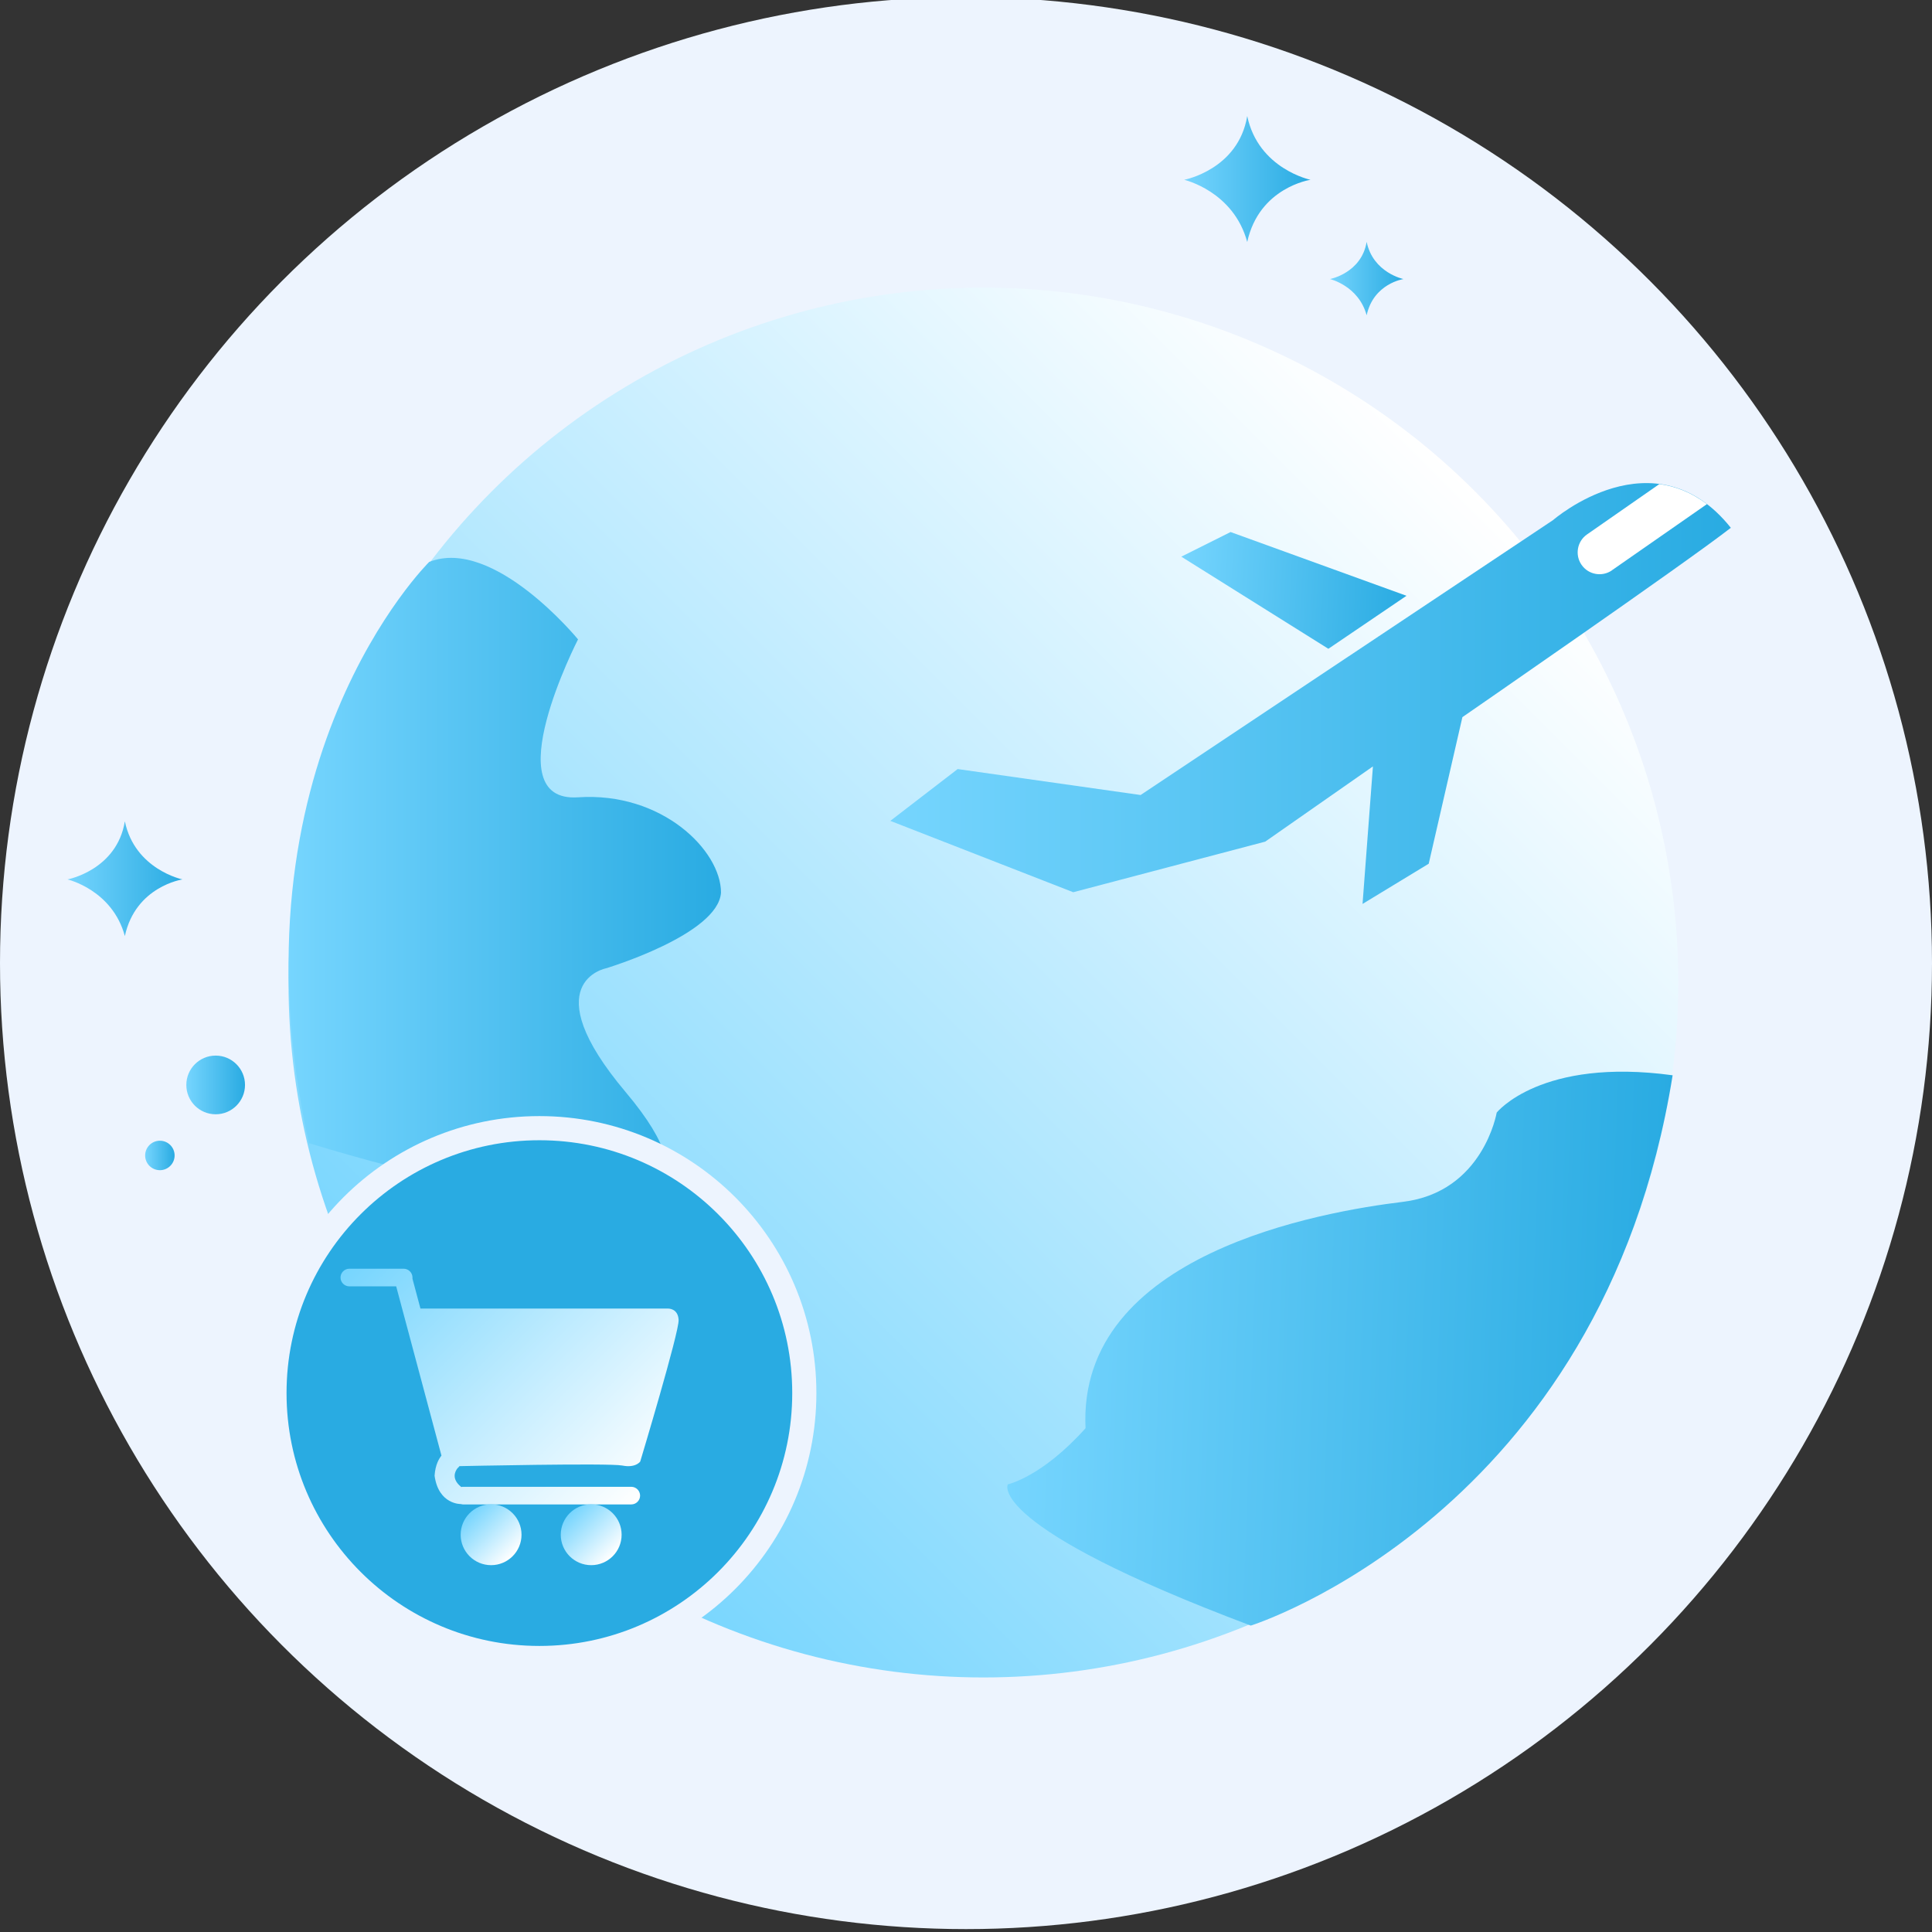 <?xml version="1.0" encoding="UTF-8"?><svg id="_圖層_1" xmlns="http://www.w3.org/2000/svg" xmlns:xlink="http://www.w3.org/1999/xlink" viewBox="0 0 160 160"><rect x="0" y="0" width="160" height="160" fill="#333333" stroke="none"/><defs><style>.cls-1{fill:#fff;}.cls-2{fill:url(#_未命名漸層_48-9);}.cls-3{fill:url(#_未命名漸層_48-2);}.cls-4{fill:url(#_未命名漸層_67-2);}.cls-5{fill:url(#_未命名漸層_48-8);}.cls-6{fill:#29abe2;stroke:#edf4fe;stroke-miterlimit:10;stroke-width:2px;}.cls-7{fill:url(#_未命名漸層_67-4);}.cls-8{fill:url(#_未命名漸層_48-4);}.cls-9{fill:url(#_未命名漸層_48-6);}.cls-10{fill:url(#_未命名漸層_67);}.cls-11{fill:url(#_未命名漸層_67-3);}.cls-12{fill:#edf4fe;}.cls-13{fill:url(#_未命名漸層_48-3);}.cls-14{fill:url(#_未命名漸層_48);}.cls-15{fill:url(#_未命名漸層_48-7);}.cls-16{fill:url(#_未命名漸層_48-5);}</style><linearGradient id="_未命名漸層_48" x1="98.07" y1="14.82" x2="108.52" y2="14.82" gradientUnits="userSpaceOnUse"><stop offset="0" stop-color="#76d5fe"/><stop offset="1" stop-color="#29abe2"/></linearGradient><linearGradient id="_未命名漸層_48-2" x1="5.59" y1="72.78" x2="15.12" y2="72.78" xlink:href="#_未命名漸層_48"/><linearGradient id="_未命名漸層_48-3" x1="110.14" y1="23.08" x2="116.23" y2="23.08" xlink:href="#_未命名漸層_48"/><linearGradient id="_未命名漸層_48-4" x1="15.43" y1="89.85" x2="20.29" y2="89.85" xlink:href="#_未命名漸層_48"/><linearGradient id="_未命名漸層_48-5" x1="12.03" y1="95.69" x2="14.46" y2="95.69" xlink:href="#_未命名漸層_48"/><linearGradient id="_未命名漸層_67" x1="40.75" y1="122.07" x2="122.14" y2="40.68" gradientUnits="userSpaceOnUse"><stop offset="0" stop-color="#76d5fe"/><stop offset="1" stop-color="#fff"/></linearGradient><linearGradient id="_未命名漸層_48-6" x1="23.89" y1="72.78" x2="59.7" y2="72.78" xlink:href="#_未命名漸層_48"/><linearGradient id="_未命名漸層_48-7" x1="78.25" y1="118.39" x2="132.09" y2="118.39" gradientTransform="translate(9.93 -10.71) rotate(2.06)" xlink:href="#_未命名漸層_48"/><linearGradient id="_未命名漸層_48-8" x1="92.42" y1="63.16" x2="111.22" y2="63.16" gradientTransform="translate(8.73 -19.47) rotate(3.02)" xlink:href="#_未命名漸層_48"/><linearGradient id="_未命名漸層_48-9" x1="73.72" y1="57.43" x2="143.32" y2="57.43" xlink:href="#_未命名漸層_48"/><linearGradient id="_未命名漸層_67-2" x1="31.88" y1="101.81" x2="53.62" y2="123.55" xlink:href="#_未命名漸層_67"/><linearGradient id="_未命名漸層_67-3" x1="38.89" y1="125.32" x2="42.46" y2="128.89" xlink:href="#_未命名漸層_67"/><linearGradient id="_未命名漸層_67-4" x1="47.17" y1="125.32" x2="50.74" y2="128.89" xlink:href="#_未命名漸層_67"/></defs><circle class="cls-12" cx="80" cy="79.76" r="80"/><path class="cls-14" d="M98.07,14.89s4.48-.84,5.22-5.28c.92,4.38,5.24,5.28,5.24,5.28,0,0-4.25,.62-5.24,5.15-1.14-4.21-5.22-5.15-5.22-5.15Z"/><path class="cls-3" d="M5.59,72.83s4.08-.76,4.75-4.81c.83,3.99,4.77,4.81,4.77,4.81,0,0-3.88,.57-4.77,4.69-1.04-3.83-4.75-4.69-4.75-4.69Z"/><path class="cls-13" d="M110.14,23.11s2.61-.49,3.04-3.08c.53,2.56,3.05,3.08,3.05,3.08,0,0-2.48,.36-3.05,3-.67-2.45-3.04-3-3.04-3Z"/><circle class="cls-8" cx="17.86" cy="89.85" r="2.43"/><circle class="cls-16" cx="13.24" cy="95.69" r="1.22"/><circle class="cls-10" cx="81.44" cy="81.37" r="57.55"/><path class="cls-9" d="M35.56,46.52s-16.95,16.66-9.98,48.15c19.5,5.94,26.24,4.56,26.24,4.56,0,0,7.66,.31,0-8.78-7.66-9.09-1.63-10.26-1.63-10.26,0,0,9.29-2.79,9.52-6.27,0-3.48-4.88-8.36-11.84-7.89s0-13.08,0-13.08c0,0-6.97-8.51-12.31-6.42Z"/><path class="cls-15" d="M103.6,134.62s29.08-9.14,34.92-45.57c-10.92-1.49-14.57,3.09-14.57,3.09,0,0-1.11,6.58-7.76,7.39-6.65,.81-26.99,4.26-26.29,18.75-3.63,4.05-6.44,4.65-6.44,4.65,0,0-1.87,3.42,20.14,11.7Z"/><g><polygon class="cls-5" points="97.83 46.1 101.91 44.06 116.48 49.34 110.01 53.73 97.83 46.1"/><g><path class="cls-2" d="M73.72,67.99l5.59-4.3,15.15,2.15,34.16-22.77s8.38-7.3,14.72,.64c-3.87,3.01-22.23,15.68-22.23,15.68l-2.79,12.14-5.48,3.33,.86-11.39-8.92,6.23-15.9,4.19-15.15-5.91Z"/><path class="cls-1" d="M133.49,47.23l7.87-5.48c-1.3-.99-2.64-1.49-3.94-1.66l-5.99,4.17c-.82,.57-1.02,1.7-.45,2.52,.57,.82,1.7,1.02,2.52,.45Z"/></g></g><circle class="cls-6" cx="44.67" cy="115.37" r="21.94"/><g><path class="cls-4" d="M38.04,121.42h0s0,0,0,0h0s0,0,0,0c0,0,12.4-.27,13.5-.05,1.1,.22,1.48-.33,1.48-.33,0,0,3.24-10.75,3.18-11.73-.05-.98-.88-.94-.88-.94h-20.5l-.66-2.47s0-.06,0-.1c0-.4-.33-.73-.73-.73h-4.5c-.4,0-.73,.33-.73,.73s.33,.73,.73,.73h3.88l3.75,14.02c-.17,.2-.51,.72-.57,1.66,.33,2.41,2.19,2.35,2.19,2.35h0c.06,.02,.12,.03,.18,.03h13.92c.4,0,.73-.33,.73-.73s-.33-.73-.73-.73h-13.92c-.06,0-.11,0-.16,.02,0,0-.01-.01-.02-.02-.8-.65-.51-1.26-.29-1.54,.06-.05,.11-.1,.15-.16Z"/><circle class="cls-11" cx="40.67" cy="127.1" r="2.52"/><circle class="cls-7" cx="48.96" cy="127.1" r="2.52"/></g></svg>
